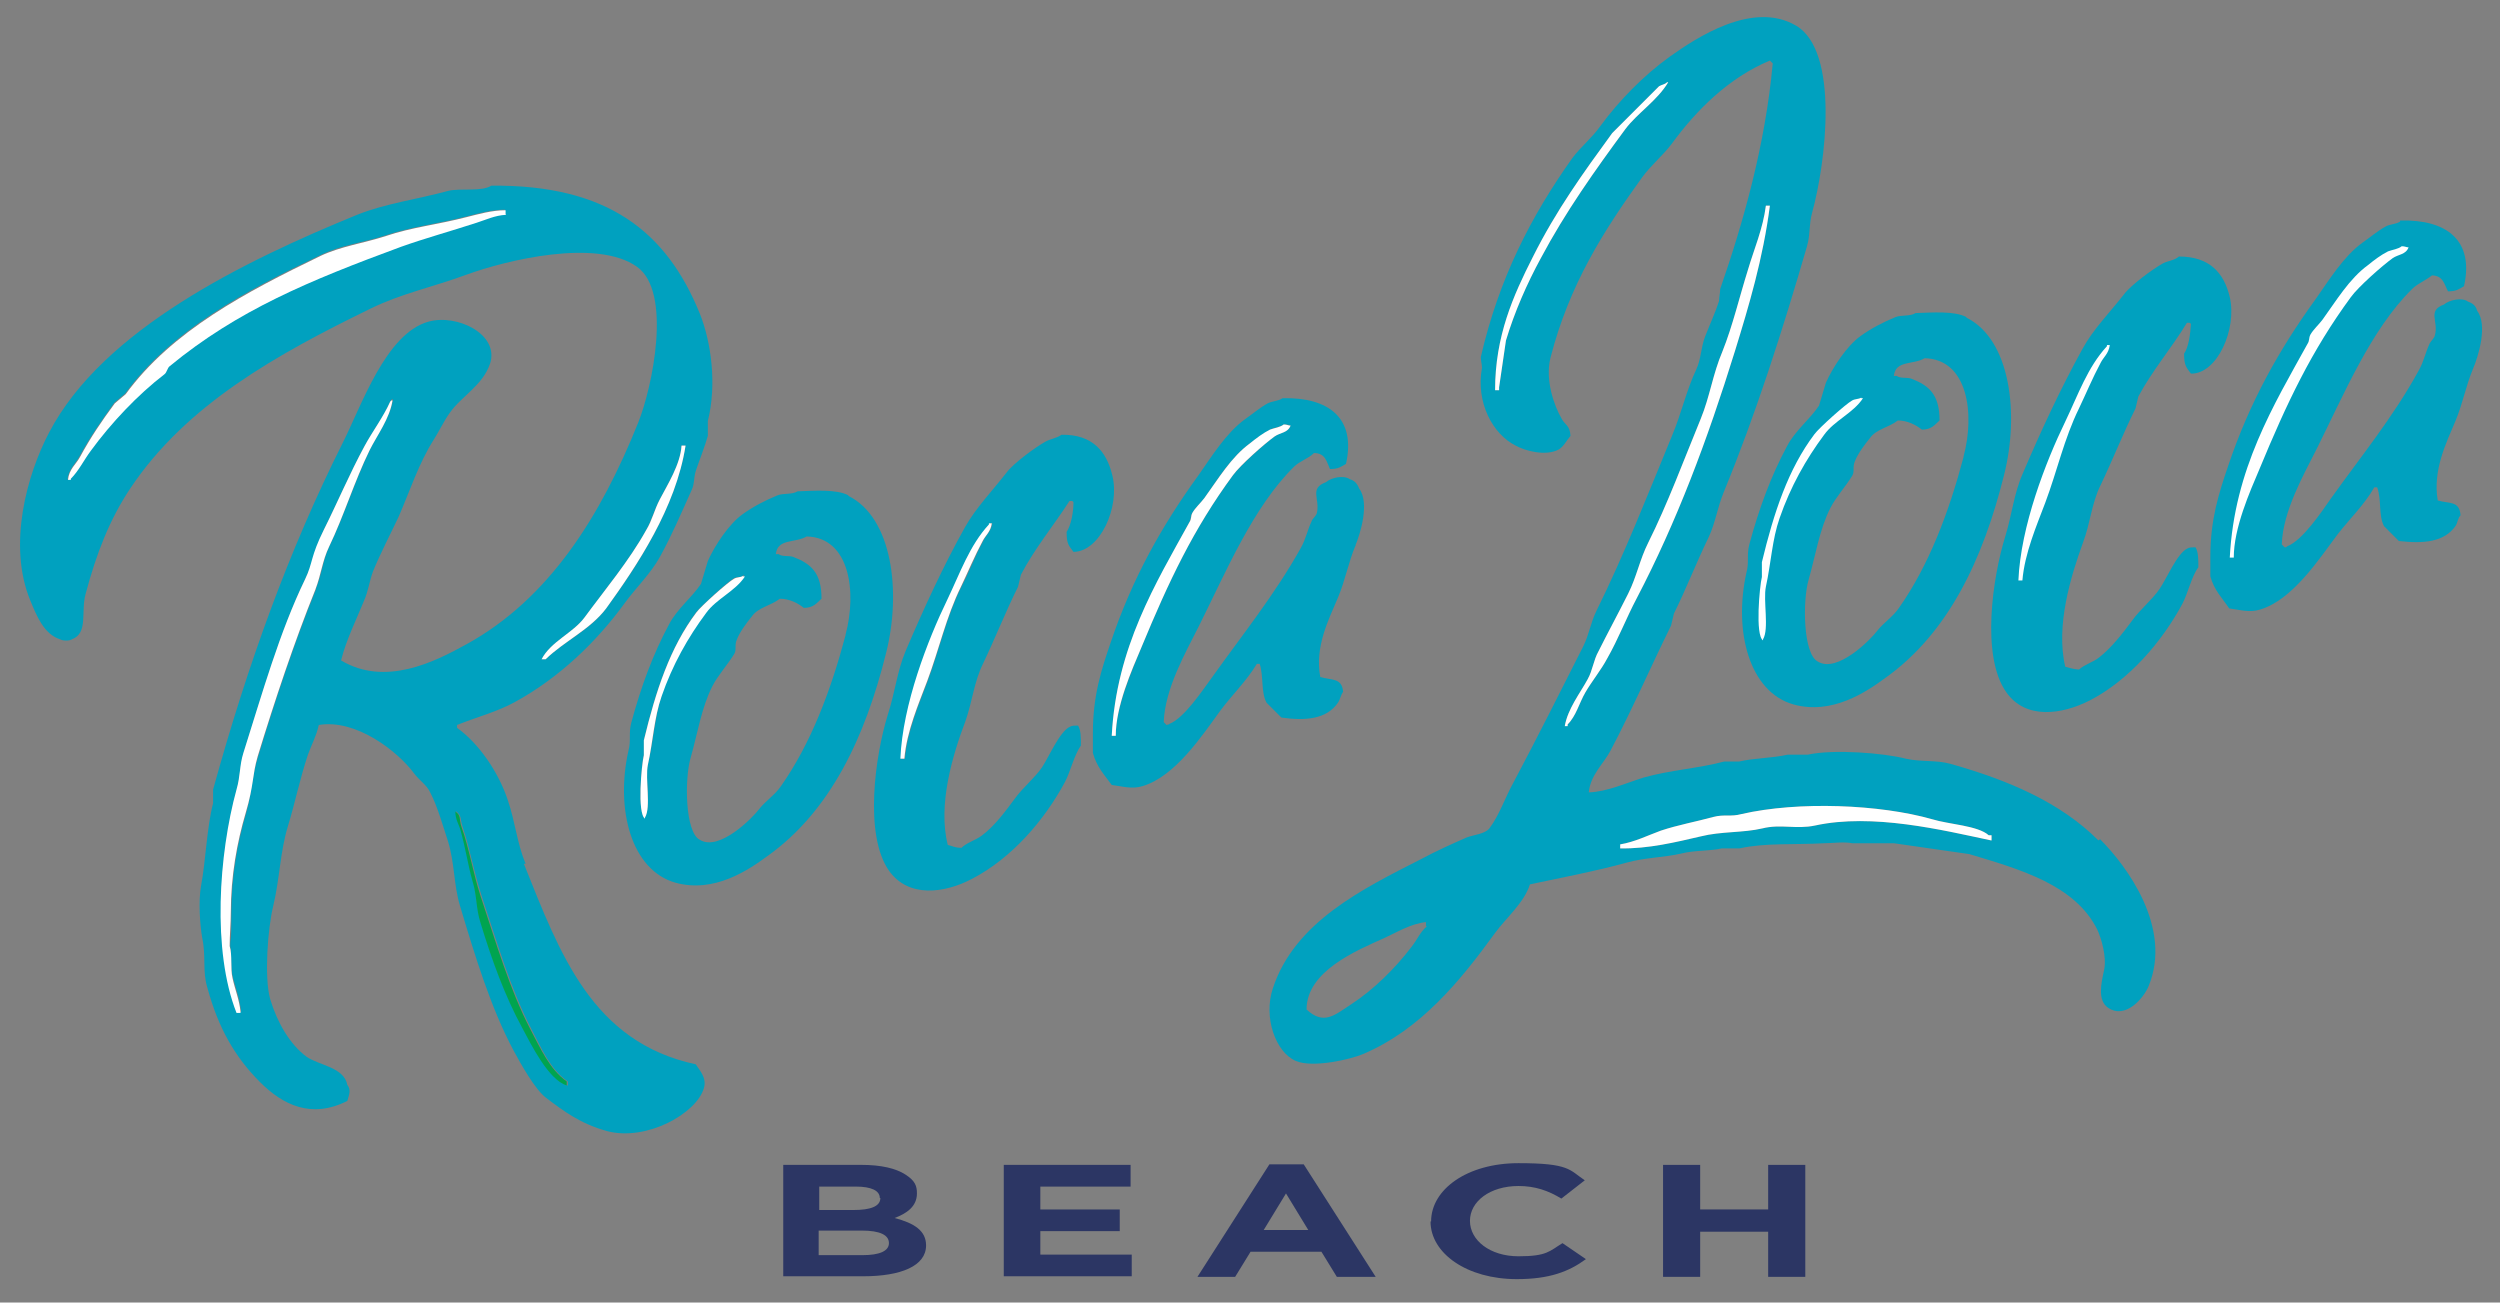 <svg xmlns="http://www.w3.org/2000/svg" id="Layer_1" viewBox="0 0 437.6 228"><rect x="0" y="0" width="437.6" height="228" fill="#808080" stroke="none"/><g><path d="M92,151.2c-1.5-3.6-1.8-7.3-3.1-11.1-1.6-4.9-5.1-10-8.9-12.7v-.5c3.5-1.4,7-2.3,10.1-4,7.7-4.2,14.3-10.5,19.3-17.4,1.9-2.6,4.5-5.1,6.1-8,2.1-3.8,3.8-7.8,5.6-11.8.5-1.1.3-2,.7-3.3.6-1.8,1.6-4.3,2.1-6.1v-2.6c1.6-6.4.6-13.8-1.4-18.8-5.8-14.3-16.1-22.6-36.5-22.4-1.7,1.1-5.4.4-7.5.9-5.5,1.5-11,2.2-16,4.2-19.8,8.1-44.5,20.1-53.9,38.1-3.9,7.4-7.3,19.7-3.3,29.4,1.1,2.7,2.4,5.9,5.2,6.8.5.3,1.7.3,2.1,0,2.9-1.1,1.5-4.8,2.4-8,1.9-7.1,4.2-13,7.8-18.4,9.8-14.7,25.7-23.5,42.1-31.5,5.3-2.6,11-3.8,16.7-5.9,7.1-2.6,22.9-6.4,29.9-1.4,6.2,4.4,2.7,21.1.2,27.3-6.5,16.2-15.5,30.8-30.1,38.8-5.6,3.1-14.2,7.4-21.9,2.8.9-3.6,2.7-7.2,4-10.4.8-1.8.9-3.3,1.6-5.2,1.3-3.2,3.1-6.6,4.5-9.6,2-4.6,3.5-9.3,6.1-13.4.9-1.4,1.8-3.3,2.8-4.7,2.1-3,5.8-4.8,7.1-8.7,1.6-5.1-5.8-8.7-10.8-7.3-7.5,2.1-11.7,14.7-15.1,21.4-9.3,18.6-16.5,38.4-22.6,60.5v2.4c-1.1,4.2-1.3,10.2-2.1,14.4-.5,2.8-.2,6.9.2,9.2.7,3.3,0,5.8.9,8.7,1.9,7,4.8,12.1,9.2,16.5,4,4,9,6.5,15.3,3.3.3-1.1.7-1.9,0-2.8-.6-3.1-4.9-3.4-7.1-4.9-3-2.2-5.2-6.1-6.4-10.1-1.1-3.9-.4-12.5.5-16.2,1.2-5,1.2-9.5,2.6-14.1,1.2-3.9,2.1-8.3,3.5-12.5.6-1.7,1.5-3.3,1.9-5.2,6.6-1.1,13.9,4.7,16.7,8.5.8,1.1,2.2,2,2.8,3.3,1.3,2.5,2.2,5.8,3.1,8.5,1.2,3.9,1,7.6,2.1,11.3,2.7,9,5.4,17.9,9.4,25.4,1.3,2.4,3.7,6.7,5.6,8.2,3.3,2.5,6.1,4.6,10.8,5.9,6.9,1.8,15.6-3.1,16.9-7.5.6-1.9-.9-3.3-1.4-4.2-18.2-3.9-23.8-19.4-30.1-35.1h.3ZM88.5,37.5c-2,0-3.6.9-5.2,1.4-4.6,1.5-9,2.7-13.2,4.2-16,5.9-28.5,11.1-40.5,20.9-.4.3-.5,1.1-.9,1.4-4.7,3.6-9.4,8.6-12.9,13.4-1.2,1.6-2.1,3.5-3.5,4.9v.2h-.5c.3-1.9,1.4-2.7,2.1-4,1.9-3.5,3.9-6.3,6.1-9.4.6-.5,1.3-1.1,1.9-1.6,8.1-11.1,21.1-18,34.1-24.2,3.6-1.8,7.5-2.2,11.5-3.5,4.4-1.5,9.1-2,14.1-3.3,2-.5,4.4-1.2,6.8-1.2v.7h0ZM102.3,108.1c3.6-4.9,7.8-9.9,10.8-15.3,1-1.8,1.4-3.5,2.4-5.4,1.3-2.6,3.6-6.1,3.8-9.4h.7c-1.7,10.8-8.4,21-13.9,28.5-2.8,3.8-7.3,5.7-10.6,8.9h-.7c1.6-3.1,5.5-4.6,7.5-7.3ZM55.3,103.2c-3.7,9.1-7.1,19.3-10.1,29.2-1.1,3.4-1.1,6.4-2.1,9.9-1.5,5.1-2.6,11-2.6,17.4s-.2,3.9-.2,5.9c.3,1.6,0,3.9.5,5.6.5,1.9,1.2,3.8,1.4,5.9h-.7c-4.3-10.9-3.1-27.7,0-39.1.6-2.3.5-4.1,1.2-6.4,3.3-10.4,6.3-21.1,10.8-30.4,1.4-2.9,1.9-5.9,3.3-8.7,2.4-4.8,4.5-9.8,7.1-14.6,1.4-2.5,3.3-5,4.5-7.8l.2-.2h.2c-.5,3.2-2.7,6.1-4,8.7-2.7,5.6-4.5,11.5-7.1,16.9-1.2,2.5-1.3,4.9-2.4,7.5v.2ZM99.3,190c-3.2-1.1-6.1-7.1-7.8-10.1-3-5.5-5.3-11.7-7.3-18.4-.8-2.5-.7-4.7-1.4-7.3-.8-2.8-1.2-5.7-2.1-8.9-.3-1.1-.9-1.8-.9-3.3,1.1.8.7,1.4,1.2,2.8,1.2,3.6,2,8,3.3,12,2.7,8.1,5.1,16.4,8.7,23.3,1.8,3.4,3.3,7.1,6.4,9.2v.7h0ZM237.2,95.6c.9-2.1,2.6-7.6.7-10.1-.3-.8-.8-1.4-1.6-1.6-1.1-.8-3.3-.3-4.2.5-3,1.1-1,2.9-1.6,5.4-.1.5-.8,1-.9,1.4-.8,1.7-1,3.1-1.9,4.7-4.5,8.1-10.3,15.3-15.5,22.6-1.7,2.3-4.9,7.2-7.5,8.2-.2.2,0,0-.5.2l-.5-.5c.2-5.9,3.9-12.3,6.1-16.7,4.8-9.6,9.5-20.9,16.7-28,1-1,2.5-1.4,3.5-2.4,2,0,2.2,1.5,2.8,2.8,1.5,0,1.9-.4,2.8-.9,1.8-8-3-11.7-11.1-11.5-.7.5-1.8.5-2.6.9-1.3.7-2.7,1.9-4,2.8-3.3,2.4-5.8,6.5-8.2,9.9-6.3,8.7-11.5,17.9-15.3,29.2-1.6,4.7-3.1,9.2-3.1,15.8v3.5c.7,2.5,2,3.8,3.3,5.6,1.7.2,3.5.8,5.4.2,5.7-1.7,10.4-8.8,13.6-13.2,2-2.7,4.6-5.2,6.4-8.2h.5c.7,2.2.2,5,1.2,6.8.9.9,1.7,1.7,2.6,2.6,4.2.6,7.9.3,9.9-2.6.4-.6.5-1.4.9-1.9-.2-2.5-2-2-4-2.6-1-5.3,1.5-10.1,3.1-13.9,1.3-3.1,1.8-6.1,3.1-9.2v.2ZM199.8,113.3c-1.6,4-4.5,10.4-4.5,15.5h-.7c.8-15.5,7.8-26.7,13.6-37.4.3-.6.1-1,.5-1.6.5-.9,1.5-1.8,2.1-2.6,2.4-3.4,4.7-7.2,8-9.6,1.1-.8,2.3-1.7,3.5-2.4.8-.4,1.7-.4,2.4-.9.6,0,.8,0,1.2.2-.5,1.3-1.8,1.1-2.8,1.9-1.8,1.3-6,5.1-7.3,6.8-6.9,9.4-11.2,18.5-16,30.1ZM187.3,127.2c-1.8.8-3.7,5.3-4.9,7.1-1.3,1.9-3.4,3.6-4.7,5.4-1.7,2.3-3.6,4.9-5.9,6.6-1.1.8-2.6,1.2-3.5,2.1-1.2,0-1.5-.3-2.4-.5-1.8-7.1.9-15.9,3.1-21.7,1.2-3.4,1.5-6.9,3.1-10.1,2.1-4.4,4-9.2,6.1-13.4.2-.7.3-1.4.5-2.1,2.4-4.6,5.8-8.7,8.5-12.9h.5l.2.2c0,1.7-.4,4-1.2,5.2,0,2.2.4,2.4,1.2,3.5,4.6,0,8.2-7.8,6.8-13.4-1-4.2-3.5-7.2-8.9-7.1-.8.6-1.9.7-2.8,1.2-1.8,1-5.6,3.8-6.8,5.4-2.4,3.1-5.4,6.2-7.3,9.6-3.8,6.8-7.2,14.2-10.4,21.7-1.5,3.6-1.8,7.1-3.1,11.1-2.2,7.1-4.2,21,.2,27.3,3.4,4.8,9.7,4,14.6,1.4,6.9-3.6,12.6-10.2,16.2-16.9,1-1.9,1.6-4.7,2.8-6.4,0-1.5,0-2.7-.5-3.5-.6,0-1.1,0-1.4.2h0ZM158.4,132.8h-.7c.5-9.4,4.9-20.8,8.2-27.8,2.3-4.8,3.9-9.5,7.3-13.2v-.2h.5c-.2,1.4-1.1,2-1.6,3.1-1.4,2.6-2.5,5.5-3.8,8-2.6,5.2-3.8,10.8-5.9,16.5-1.5,4-3.6,8.8-4,13.6ZM148.5,86.7c-2.1-1.1-5.9-.8-8.9-.7-.9.6-2.5.3-3.5.7-2.2.9-4.3,2-6.1,3.3-2.4,1.7-4.9,5.5-6.1,8.2-.4,1.3-.8,2.7-1.2,4-1.6,2.4-4.2,4.4-5.6,7.1-2.8,5.2-4.9,10.9-6.6,17.2-.5,1.9,0,3.1-.5,4.9-2.3,10.3.5,20.9,8.2,23.1,6.8,1.9,12.8-2.2,16.2-4.7,10.9-7.8,17-20.6,20.7-35.5,2.7-10.7,1.1-23.7-6.6-27.5h0ZM115.8,121.8c-1.2,3.7-1.4,7.9-2.4,12-.5,2.4.6,7.4-.5,9.2v.2c-1.4-.9-.6-9.5-.2-11.1v-2.6c2.1-8.7,4.6-16.2,9.2-22.4.8-1,5.5-5.3,6.6-5.9.6-.3,1.2,0,1.6-.5h.2c-1.7,2.5-5,3.9-6.8,6.4-3.1,4.3-5.9,9-7.8,14.6h.1ZM148,111.2c-2.6,9.8-6.1,19-11.3,26.4-1,1.5-2.7,2.6-3.8,4-1.1,1.5-7,7.5-10.4,5.4-2.6-1.3-2.7-10.7-1.6-14.4,1.2-4.2,1.9-8.8,3.8-12.5.9-1.8,2.7-3.8,3.8-5.6.5-.8,0-1.5.5-2.6.5-1.3,1.7-2.9,2.6-4,1.1-1.6,3.4-1.9,4.9-3.1,1.7,0,3.2.8,4.2,1.6,1.7,0,2.2-.8,3.1-1.6,0-4.5-1.8-6.1-4.9-7.3-.7-.3-2,0-2.6-.5h-.5c.3-2.8,3.4-1.9,5.4-3.1,7.6.2,8.8,9.8,6.8,17.2h0Z" style="fill: #00a1bf; fill-rule: evenodd;"></path><path d="M88.5,37.5v-.7c-2.4,0-4.8.7-6.8,1.2-5,1.3-9.7,1.8-14.1,3.3-4,1.3-7.9,1.8-11.5,3.5-13,6.3-26,13.1-34.1,24.2-.6.5-1.3,1.1-1.9,1.6-2.3,3.1-4.2,5.9-6.1,9.4-.7,1.3-1.9,2.1-2.1,4h.5v-.2c1.4-1.4,2.3-3.3,3.5-4.9,3.5-4.8,8.2-9.8,12.9-13.4.4-.3.5-1.1.9-1.4,11.9-9.8,24.5-15,40.5-20.9,4.2-1.5,8.6-2.7,13.2-4.2,1.6-.5,3.2-1.3,5.2-1.4h0Z" style="fill: #fff; fill-rule: evenodd;"></path><path d="M42.1,177.1c-.2-2.1-1-4-1.4-5.9-.4-1.7,0-4-.5-5.6,0-2,.2-3.9.2-5.9,0-6.4,1.1-12.3,2.6-17.4s1.1-6.4,2.1-9.9c3-9.8,6.4-20,10.1-29.2,1-2.6,1.2-5,2.4-7.5,2.6-5.4,4.4-11.4,7.1-16.9,1.3-2.6,3.5-5.5,4-8.7h-.2l-.2.2c-1.2,2.7-3.1,5.2-4.5,7.8-2.6,4.8-4.7,9.8-7.1,14.6s-1.9,5.8-3.3,8.7c-4.5,9.3-7.5,20-10.8,30.4-.7,2.2-.5,4-1.2,6.4-3.1,11.3-4.3,28.2,0,39.1h.7v-.2Z" style="fill: #fff; fill-rule: evenodd;"></path><path d="M194.6,128.8h.7c0-5.2,2.8-11.5,4.5-15.5,4.8-11.6,9.1-20.7,16-30.1,1.3-1.8,5.5-5.5,7.3-6.8,1-.7,2.3-.6,2.8-1.9-.4,0-.6-.2-1.2-.2-.6.5-1.6.6-2.4.9-1.2.6-2.4,1.5-3.5,2.4-3.3,2.4-5.6,6.3-8,9.6-.6.8-1.6,1.7-2.1,2.6-.3.6-.1,1-.5,1.6-5.9,10.7-12.8,21.9-13.6,37.4Z" style="fill: #fff; fill-rule: evenodd;"></path><path d="M119.3,78c-.2,3.3-2.5,6.9-3.8,9.4-1,1.9-1.3,3.6-2.4,5.4-3,5.4-7.2,10.4-10.8,15.3-2,2.7-5.9,4.2-7.5,7.3h.7c3.3-3.2,7.8-5.2,10.6-8.9,5.4-7.5,12.2-17.6,13.9-28.5,0,0-.7,0-.7,0Z" style="fill: #fff; fill-rule: evenodd;"></path><path d="M157.6,132.8h.7c.4-4.8,2.5-9.6,4-13.6,2.1-5.6,3.3-11.2,5.9-16.5,1.2-2.5,2.4-5.4,3.8-8,.5-1,1.4-1.6,1.6-3.1h-.5v.2c-3.4,3.7-5,8.4-7.3,13.2-3.4,7-7.8,18.3-8.2,27.8Z" style="fill: #fff; fill-rule: evenodd;"></path><path d="M130.1,100.8c-.5.3-1.1.2-1.6.5-1.1.6-5.8,4.8-6.6,5.9-4.6,6.1-7.1,13.7-9.2,22.4v2.6c-.4,1.6-1.2,10.2.2,11.1v-.2c1.1-1.8,0-6.8.5-9.2.9-4.1,1.1-8.3,2.4-12,1.9-5.5,4.6-10.3,7.8-14.6,1.8-2.5,5.1-3.8,6.8-6.4h-.3Z" style="fill: #fff; fill-rule: evenodd;"></path><path d="M79.7,142c0,1.5.6,2.2.9,3.3.9,3.2,1.3,6.1,2.1,8.9.8,2.6.6,4.8,1.4,7.3,2,6.6,4.3,12.9,7.3,18.4,1.6,3,4.6,9.1,7.8,10.1v-.7c-3-2.1-4.6-5.8-6.4-9.2-3.6-6.9-6-15.2-8.7-23.3-1.3-4-2-8.4-3.3-12-.5-1.4,0-2.1-1.2-2.8h0Z" style="fill: #00a44f; fill-rule: evenodd;"></path><g><path d="M309.2,34.6v.5h.7v-.5h-.7Z" style="fill: #00a1bf; fill-rule: evenodd;"></path><path d="M367.3,147.1c-6.6-6.6-15.6-10.5-25.9-13.4-2.5-.7-5.2-.3-7.8-.9-3.9-1-12.6-1.7-17.2-.7h-3.5c-2.6.6-6,.6-8.5,1.2h-2.6c-4.5,1.2-9.5,1.5-14.1,2.8-2.9.9-6.4,2.5-9.6,2.6.3-3.1,2.6-5,3.8-7.3,3.8-7.2,7-14.6,10.6-21.9.2-.7.3-1.4.5-2.1,2.1-4.2,4-9.1,6.1-13.4,1.2-2.6,1.5-5.1,2.6-7.8,5.6-13.6,10.3-28.3,14.6-43.1.6-2.1.3-3.7.9-5.9,2.4-8.7,4.8-28.2-2.8-32.7C306.8,0,296.8,6.7,292.3,9.9c-4.6,3.3-8.9,7.7-12.2,12.2-1.4,2-3.5,3.7-4.9,5.6-7.1,10-12.8,20.9-16,34.8,0,.6.2,1.3.2,1.9-1.1,6.1,1.9,11.6,5.9,13.6,1.6.9,5.2,1.9,7.5.7.9-.5,1.4-1.6,2.1-2.4-.1-1.9-1-1.9-1.6-3.1-1.2-2.1-2.9-6.6-1.9-10.6,3.3-12.8,9.3-22.2,16-31.5,1.5-2.1,3.7-3.9,5.2-5.9,4.3-5.9,10-11.6,17.2-14.6.2.2.3.3.5.5-1.3,14.2-5.1,27.7-9.2,39.5,0,.7-.2,1.4-.2,2.1-.6,1.9-1.7,4.3-2.4,6.1-.8,2-.7,4-1.6,5.9-1.7,3.6-2.6,7.7-4.2,11.5-4.2,10.2-8.4,20.9-13.2,30.6-1.1,2.2-1.3,4.2-2.4,6.4-4,7.9-8.1,16.1-12.2,23.8-1.5,2.7-2.4,5.6-4.2,8-.8,1-2.7,1.1-4,1.6-2.5,1.1-5.4,2.4-8,3.8-10.2,5.2-22.1,11-25.9,22.6-1.7,5.1.5,11.2,4,12.7,3,1.3,9.7-.3,11.8-1.2,10.1-4.3,17-12.8,23.1-21.2,1.9-2.6,5.1-5.3,6.1-8.5,5.6-1.2,11.5-2.3,16.9-3.8,3.2-.9,6.6-.9,9.6-1.6,2.4-.6,4.9-.4,7.1-.9h3.1c4.5-1,9.5-.6,14.8-.9,1.4,0,3.5-.3,4.9,0h7.3c4.4.6,8.8,1.3,13.2,1.9,9,2.7,18.5,5.4,22.4,13.2.7,1.5,1.7,4.8,1.2,7.1s-1.2,5.3.7,6.6c3.1,2.1,6.3-1.8,7.1-3.8,4.2-10.2-3.8-21-8.5-25.7l-.3.2ZM284.5,22.6c-5.3,7.2-10.5,14.5-14.8,22.6-2.4,4.4-4.6,9.4-6.1,14.4-.4,2.7-.8,5.5-1.2,8.2v.5h-.7c0-9.5,3.2-16.6,6.6-23.3,4.1-8.2,8.8-14.7,13.9-21.7,2.7-2.7,5.5-5.5,8.2-8.2.5-.3,1-.3,1.4-.7h.2c-1.9,3.2-5.4,5.4-7.5,8.2ZM249.7,162.2c-1.1.9-1.7,2.4-2.6,3.5-2.8,3.7-6.6,7.5-10.6,10.1-2.9,1.9-4.8,3.7-7.8.9,0-6.7,8.7-10.3,13.6-12.5,2.2-1,4.6-2.5,7.3-2.8v.7h.1ZM274.4,126.9v.2h-.5c.5-3,2.7-5.8,4-8.2.9-1.6,1-3.3,1.9-4.9,1.6-3.2,3.6-6.9,5.2-10.1,1.5-3,2-5.9,3.5-8.9,3.4-6.8,6.2-14.4,9.2-21.7,1.6-3.9,2.1-7.8,3.8-11.8,1.8-4.5,2.9-9.3,4.5-14.4,1-3.4,2.6-7.1,3.1-11.1h.7c-1.2,9.3-3.7,17.6-6.1,25.4-4.9,15.8-10.2,29.9-17.2,43.3-1.9,3.6-3.2,7.1-5.2,10.6-1,1.9-2.7,4-3.8,5.9-1.1,1.9-1.6,4.1-3.1,5.6h0ZM348.5,147.1c-8.5-1.8-20.7-4.8-30.8-2.6-3.3.7-6-.3-9.2.5-3.4.8-7.2.5-10.8,1.4-4.3,1-9.2,2.2-14.1,2.1v-.7c2.5-.4,4.9-1.6,7.1-2.4,3-1,6.3-1.6,9.2-2.4,1.9-.5,3.1,0,4.9-.5,10-2.3,24.3-1.7,33.4.9,2.9.9,8,1.1,9.9,2.8h.5v.9Z" style="fill: #00a1bf; fill-rule: evenodd;"></path><path d="M284.5,22.6c-5.3,7.2-10.5,14.5-14.8,22.6-2.4,4.4-4.6,9.4-6.1,14.4-.4,2.7-.8,5.5-1.2,8.2v.5h-.7c0-9.5,3.2-16.6,6.6-23.3,4.1-8.2,8.8-14.7,13.9-21.7,2.7-2.7,5.5-5.5,8.2-8.2.5-.3,1-.3,1.4-.7h.2c-1.9,3.2-5.4,5.4-7.5,8.2Z" style="fill: #fff; fill-rule: evenodd;"></path><path d="M274.4,126.9v.2h-.5c.5-3,2.7-5.8,4-8.2.9-1.6,1-3.3,1.9-4.9,1.6-3.2,3.6-6.9,5.2-10.1,1.5-3,2-5.9,3.5-8.9,3.4-6.8,6.2-14.4,9.2-21.7,1.6-3.9,2.1-7.8,3.8-11.8,1.8-4.5,2.9-9.3,4.5-14.4,1-3.4,2.6-7.1,3.1-11.1h.7c-1.2,9.3-3.7,17.6-6.1,25.4-4.9,15.8-10.2,29.9-17.2,43.3-1.9,3.6-3.2,7.1-5.2,10.6-1,1.9-2.7,4-3.8,5.9-1.1,1.9-1.6,4.1-3.1,5.6h0Z" style="fill: #fff; fill-rule: evenodd;"></path><path d="M348.5,147.1c-8.5-1.8-20.7-4.8-30.8-2.6-3.3.7-6-.3-9.2.5-3.4.8-7.2.5-10.8,1.4-4.3,1-9.2,2.2-14.1,2.1v-.7c2.5-.4,4.9-1.6,7.1-2.4,3-1,6.3-1.6,9.2-2.4,1.9-.5,3.1,0,4.9-.5,10-2.3,24.3-1.7,33.4.9,2.9.9,8,1.1,9.9,2.8h.5v.9Z" style="fill: #fff; fill-rule: evenodd;"></path><g><path d="M420.2,38.6c8.1-.2,12.9,3.5,11.1,11.5-.9.5-1.3.9-2.8.9-.7-1.3-.8-2.7-2.8-2.8-1.1.9-2.5,1.4-3.5,2.4-7.2,7.1-11.9,18.4-16.7,28-2.2,4.4-5.9,10.8-6.1,16.7l.5.5c.4,0,.2,0,.5-.2,2.6-1,5.9-5.9,7.5-8.2,5.2-7.3,11.1-14.5,15.5-22.6.9-1.6,1.1-3,1.9-4.7.2-.4.8-.9.9-1.4.7-2.5-1.4-4.3,1.6-5.4.9-.8,3.2-1.3,4.2-.5.9.3,1.4.8,1.6,1.6,1.9,2.5.2,8-.7,10.1-1.3,3.1-1.8,6.1-3.1,9.2-1.6,3.8-4,8.6-3.1,13.9,2,.6,3.8,0,4,2.6-.5.5-.5,1.3-.9,1.9-2,2.8-5.6,3.1-9.9,2.6-.9-.9-1.7-1.7-2.6-2.6-1-1.9-.4-4.6-1.2-6.8h-.5c-1.7,3-4.3,5.5-6.4,8.2-3.3,4.4-7.9,11.5-13.6,13.2-1.9.6-3.7,0-5.4-.2-1.2-1.8-2.6-3.1-3.3-5.6v-3.5c0-6.5,1.5-11.1,3.1-15.8,3.8-11.3,9-20.5,15.3-29.2,2.4-3.4,4.9-7.5,8.2-9.9,1.3-.9,2.7-2.1,4-2.8.8-.5,1.8-.4,2.6-.9v-.2Z" style="fill: #00a1bf; fill-rule: evenodd;"></path><path d="M390.3,97.6h.7c0-5.2,2.8-11.5,4.5-15.5,4.8-11.6,9.1-20.7,16-30.1,1.3-1.8,5.5-5.5,7.3-6.8,1-.7,2.3-.6,2.8-1.9-.4,0-.6-.2-1.2-.2-.6.5-1.6.6-2.4.9-1.2.6-2.4,1.5-3.5,2.4-3.3,2.4-5.6,6.3-8,9.6-.6.8-1.6,1.7-2.1,2.6-.3.6-.1,1-.5,1.6-5.9,10.7-12.8,21.9-13.6,37.4h0Z" style="fill: none;"></path><path d="M381.4,44.9c5.4,0,7.9,2.9,8.9,7.1,1.3,5.6-2.2,13.5-6.8,13.4-.8-1.1-1.2-1.4-1.2-3.5.8-1.1,1.1-3.5,1.2-5.2l-.2-.2h-.5c-2.6,4.3-6.1,8.4-8.5,12.9-.2.7-.3,1.4-.5,2.1-2.1,4.2-4,9-6.1,13.4-1.6,3.2-1.8,6.7-3.1,10.1-2.1,5.8-4.8,14.5-3.1,21.7.8.2,1.2.4,2.4.5,1-.9,2.5-1.3,3.5-2.1,2.2-1.7,4.2-4.3,5.9-6.6,1.3-1.8,3.4-3.5,4.7-5.4,1.2-1.7,3.1-6.3,4.9-7.1.3-.2.8-.2,1.4-.2.5.8.5,2.1.5,3.5-1.2,1.6-1.8,4.5-2.8,6.4-3.6,6.7-9.4,13.4-16.2,16.9-4.9,2.5-11.2,3.4-14.6-1.4-4.5-6.3-2.4-20.2-.2-27.3,1.2-3.9,1.5-7.5,3.1-11.1,3.2-7.5,6.6-14.8,10.4-21.7,1.9-3.5,4.9-6.5,7.3-9.6,1.2-1.6,5-4.4,6.8-5.4,1-.5,2-.5,2.8-1.2h0Z" style="fill: #00a1bf; fill-rule: evenodd;"></path><path d="M353.3,101.6h.7c.4-4.8,2.5-9.6,4-13.6,2.1-5.6,3.3-11.2,5.9-16.5,1.2-2.5,2.4-5.4,3.8-8,.5-1,1.4-1.6,1.6-3.1h-.5v.2c-3.4,3.7-5,8.4-7.3,13.2-3.4,7-7.8,18.3-8.2,27.8Z" style="fill: none;"></path><path d="M344.2,55.5c-2.1-1.1-5.9-.8-8.9-.7-.9.6-2.5.3-3.5.7-2.2.9-4.3,2-6.1,3.3-2.4,1.7-4.9,5.5-6.1,8.2-.4,1.3-.8,2.7-1.2,4-1.6,2.4-4.2,4.4-5.6,7.1-2.8,5.2-4.9,10.9-6.6,17.2-.5,1.9,0,3.1-.5,4.9-2.3,10.3.5,20.9,8.2,23.1,6.8,1.9,12.8-2.2,16.2-4.7,10.9-7.8,17-20.6,20.7-35.5,2.7-10.7,1.1-23.7-6.6-27.5h0ZM343.7,80c-2.6,9.8-6.1,19-11.3,26.4-1,1.5-2.7,2.6-3.8,4-1.1,1.5-7,7.5-10.4,5.4-2.6-1.3-2.7-10.7-1.6-14.4,1.2-4.2,1.9-8.8,3.8-12.5.9-1.8,2.7-3.8,3.8-5.6.5-.8,0-1.5.5-2.6.5-1.3,1.7-2.9,2.6-4,1.1-1.6,3.4-1.9,4.9-3.1,1.7,0,3.2.8,4.2,1.6,1.7,0,2.2-.8,3.1-1.6,0-4.5-1.8-6.1-4.9-7.3-.7-.3-2,0-2.6-.5h-.5c.3-2.8,3.4-1.9,5.4-3.1,7.6.2,8.8,9.8,6.8,17.2h0Z" style="fill: #00a1bf; fill-rule: evenodd;"></path><path d="M325.8,69.6c-.5.3-1.1.2-1.6.5-1.1.6-5.8,4.8-6.6,5.9-4.6,6.1-7.1,13.7-9.2,22.4v2.6c-.4,1.6-1.2,10.2.2,11.1v-.2c1.1-1.8,0-6.8.5-9.2.9-4.1,1.1-8.3,2.4-12,1.9-5.5,4.6-10.3,7.8-14.6,1.8-2.5,5.1-3.8,6.8-6.4h-.3Z" style="fill: none;"></path><path d="M390.3,97.6h.7c0-5.2,2.8-11.5,4.5-15.5,4.8-11.6,9.1-20.7,16-30.1,1.3-1.8,5.5-5.5,7.3-6.8,1-.7,2.3-.6,2.8-1.9-.4,0-.6-.2-1.2-.2-.6.5-1.6.6-2.4.9-1.2.6-2.4,1.5-3.5,2.4-3.3,2.4-5.6,6.3-8,9.6-.6.8-1.6,1.7-2.1,2.6-.3.6-.1,1-.5,1.6-5.9,10.7-12.8,21.9-13.6,37.4h0Z" style="fill: #fff; fill-rule: evenodd;"></path><path d="M353.3,101.6h.7c.4-4.8,2.5-9.6,4-13.6,2.1-5.6,3.3-11.2,5.9-16.5,1.2-2.5,2.4-5.4,3.8-8,.5-1,1.4-1.6,1.6-3.1h-.5v.2c-3.4,3.7-5,8.4-7.3,13.2-3.4,7-7.8,18.3-8.2,27.8Z" style="fill: #fff; fill-rule: evenodd;"></path><path d="M325.8,69.6c-.5.3-1.1.2-1.6.5-1.1.6-5.8,4.8-6.6,5.9-4.6,6.1-7.1,13.7-9.2,22.4v2.6c-.4,1.6-1.2,10.2.2,11.1v-.2c1.1-1.8,0-6.8.5-9.2.9-4.1,1.1-8.3,2.4-12,1.9-5.5,4.6-10.3,7.8-14.6,1.8-2.5,5.1-3.8,6.8-6.4h-.3Z" style="fill: #fff; fill-rule: evenodd;"></path></g></g></g><g><path d="M137.1,203.9h13.7c3.4,0,6,.6,7.7,1.7s2,2,2,3.3h0c0,2.3-1.8,3.5-3.9,4.3,3.4.9,5.5,2.2,5.5,4.8h0c0,3.6-4.4,5.4-11,5.4h-14v-19.6ZM154,209.7c0-1.3-1.5-2-4.2-2h-6.4v4.1h6c2.9,0,4.7-.6,4.7-2.1h0ZM150.8,215.4h-7.5v4.3h7.7c2.9,0,4.6-.7,4.6-2.1h0c0-1.4-1.5-2.2-4.8-2.2Z" style="fill: #2c3664;"></path><path d="M175.7,203.9h22.2v3.8h-15.8v4h13.9v3.8h-13.9v4.1h16v3.8h-22.4v-19.6Z" style="fill: #2c3664;"></path><path d="M222.2,203.8h6l12.6,19.7h-6.8l-2.7-4.4h-12.4l-2.7,4.4h-6.6l12.6-19.7ZM229,215.3l-3.9-6.4-3.9,6.4h7.8Z" style="fill: #2c3664;"></path><path d="M250.5,213.8h0c0-5.6,6.3-10.2,15.3-10.2s8.9,1.2,11.6,3l-4.1,3.2c-2.3-1.4-4.6-2.2-7.5-2.2-5,0-8.5,2.7-8.5,6.1h0c0,3.4,3.5,6.2,8.5,6.2s5.4-.9,7.7-2.3l4.1,2.8c-3,2.2-6.4,3.5-12.1,3.5-8.7,0-15.1-4.5-15.1-10.1Z" style="fill: #2c3664;"></path><path d="M291.1,203.9h6.5v7.8h11.9v-7.8h6.5v19.6h-6.5v-7.9h-11.9v7.9h-6.5v-19.6Z" style="fill: #2c3664;"></path></g></svg>